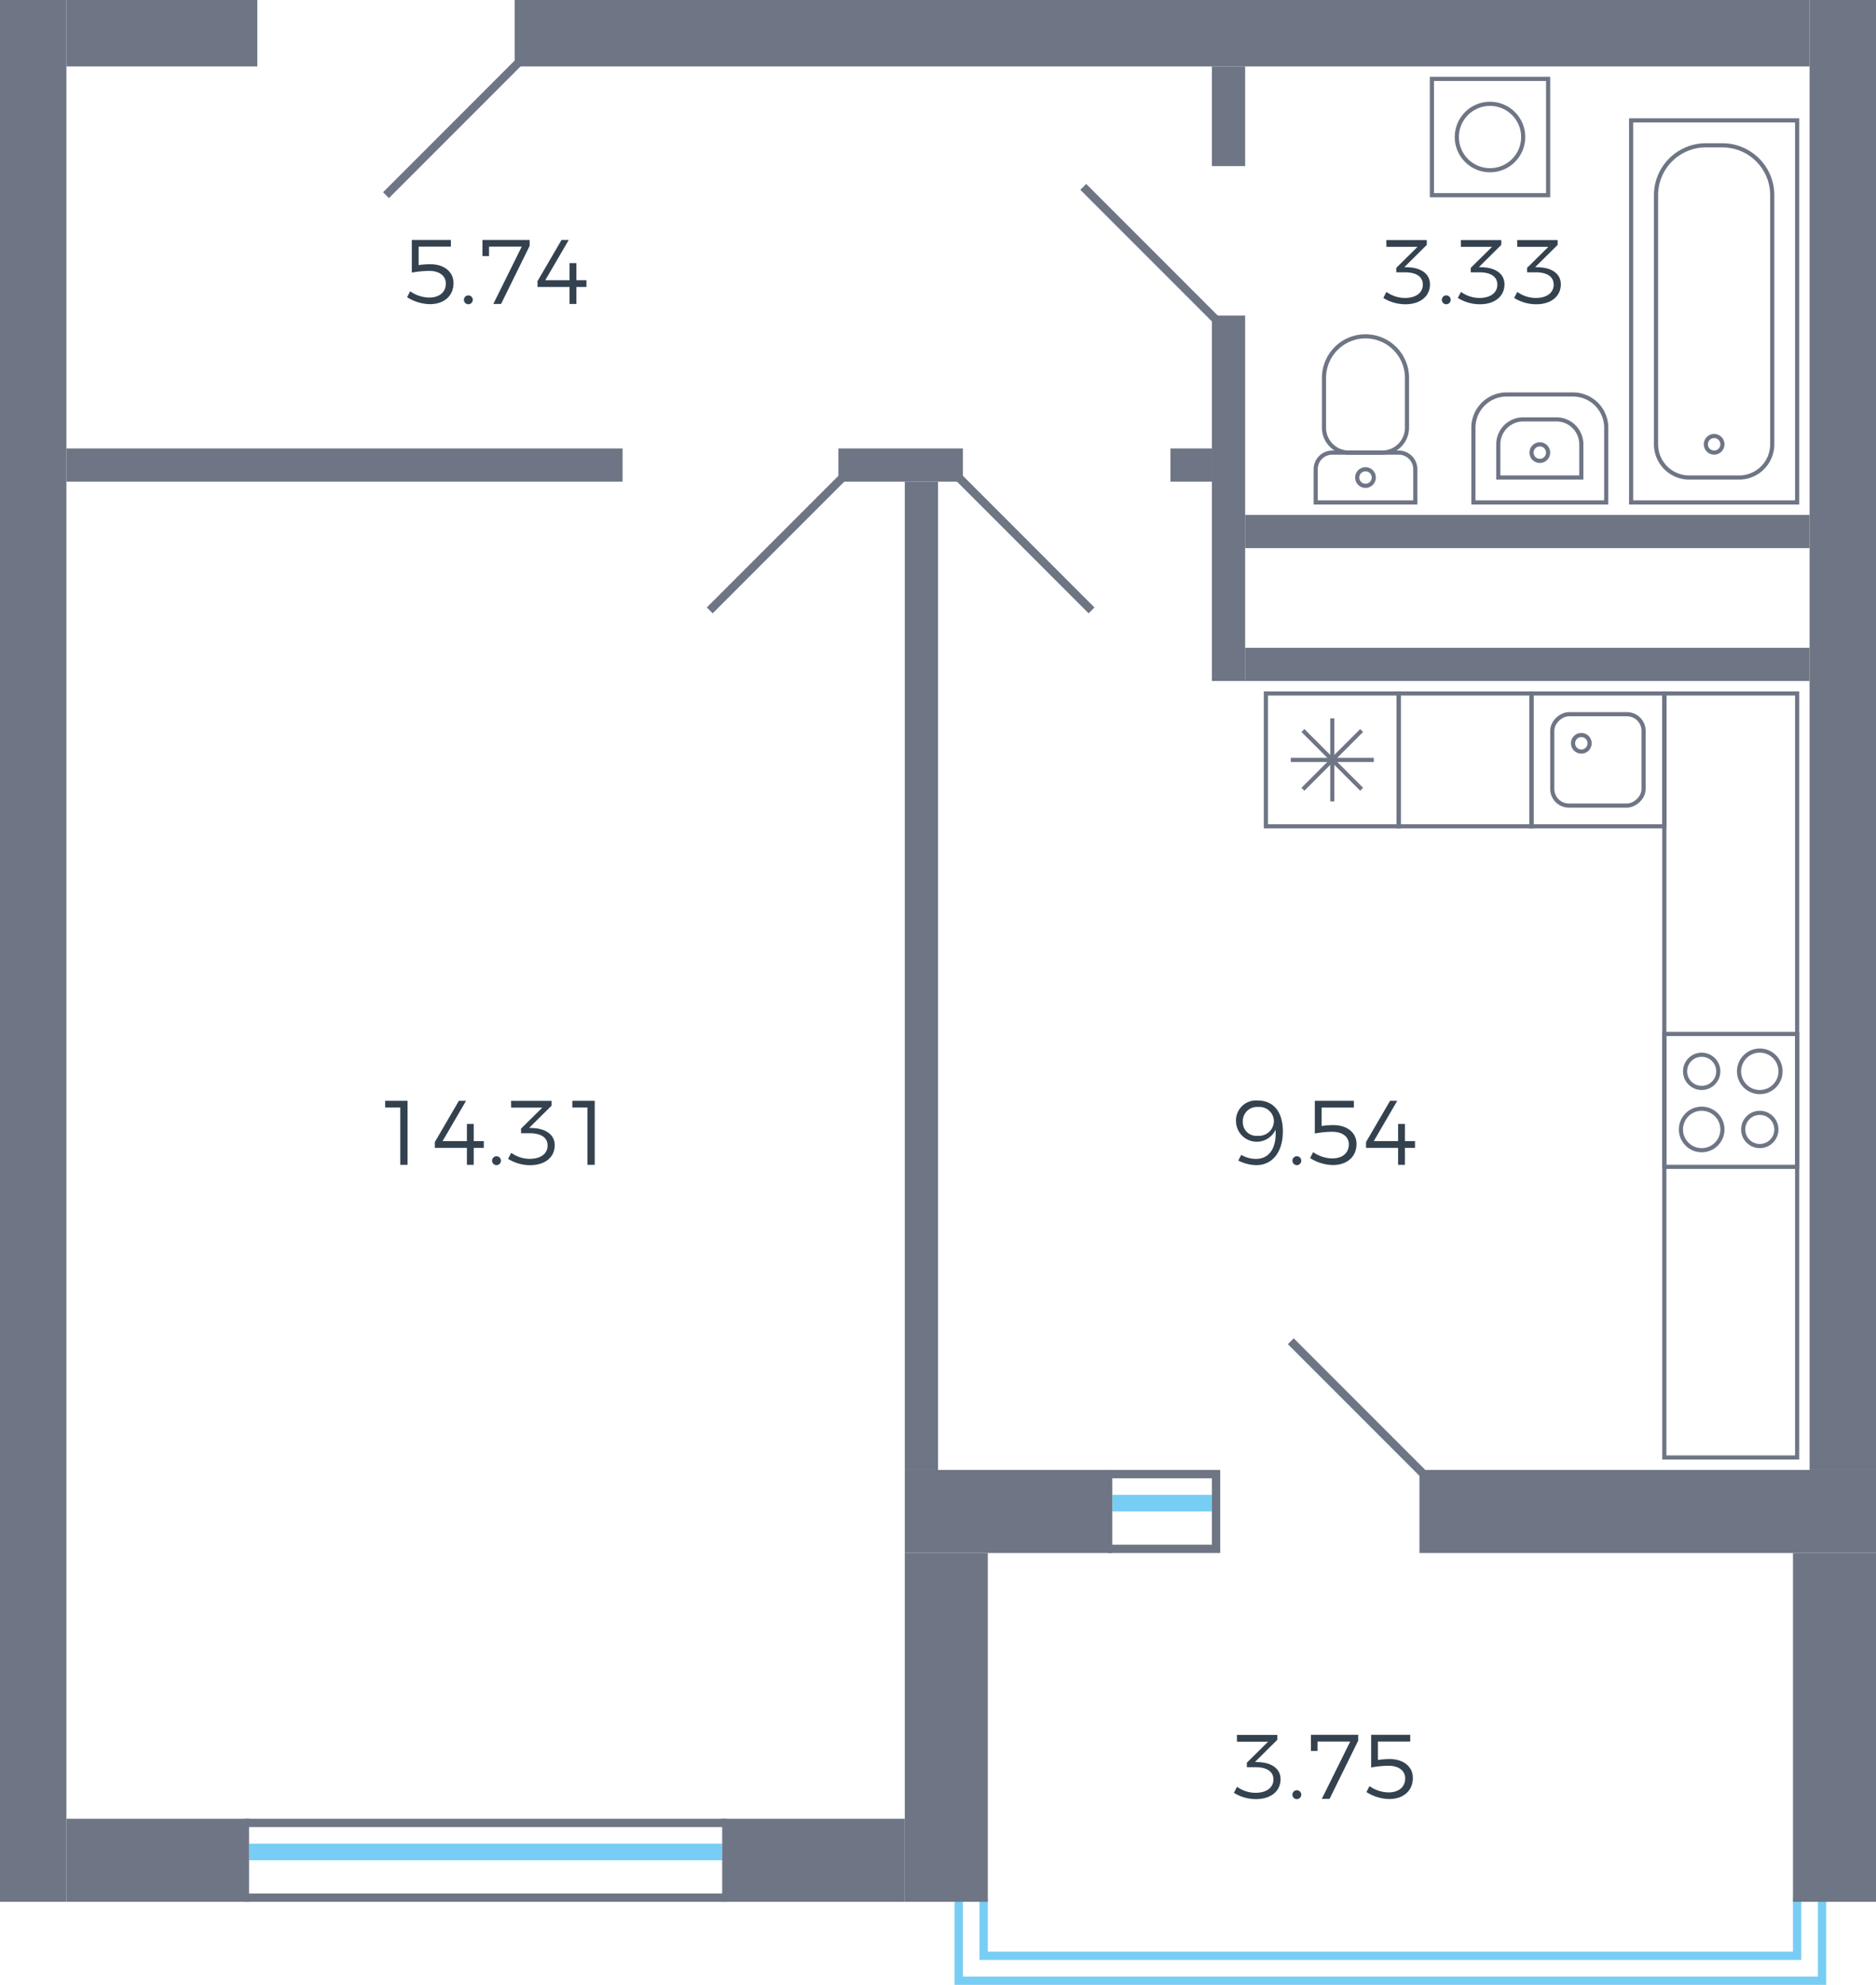 <svg xmlns="http://www.w3.org/2000/svg" width="226" height="239" viewBox="0 0 226 239">
  <title>46-1-1_1fl_2</title>
  <g id="Слой_2" data-name="Слой 2">
    <g id="_46-1-1_1fl_2" data-name="46-1-1_1fl_2">
      <g id="m">
        <g>
          <path d="M161.5,51.5h4a2,2,0,0,1,2,2v8a2,2,0,0,1-2,2h-4a0,0,0,0,1,0,0v-12A0,0,0,0,1,161.5,51.5Z" transform="translate(107 222) rotate(-90)" fill="none" stroke="#6e7585" stroke-miterlimit="10" stroke-width="0.5"/>
          <path d="M160.5,42.5h6a5,5,0,0,1,5,5v0a5,5,0,0,1-5,5h-6a3,3,0,0,1-3-3v-4a3,3,0,0,1,3-3Z" transform="translate(117 212) rotate(-90)" fill="none" stroke="#6e7585" stroke-miterlimit="10" stroke-width="0.5"/>
          <circle cx="164.5" cy="57.5" r="1" fill="none" stroke="#6e7585" stroke-miterlimit="10" stroke-width="0.5"/>
        </g>
        <g>
          <rect x="183.5" y="27.5" width="46" height="20" transform="translate(169 244) rotate(-90)" fill="none" stroke="#6e7585" stroke-miterlimit="10" stroke-width="0.5"/>
          <path d="M190.5,30.5h30a6,6,0,0,1,6,6v2a6,6,0,0,1-6,6h-30a4,4,0,0,1-4-4v-6a4,4,0,0,1,4-4Z" transform="translate(169 244) rotate(-90)" fill="none" stroke="#6e7585" stroke-miterlimit="10" stroke-width="0.5"/>
          <circle cx="206.5" cy="53.5" r="1" fill="none" stroke="#6e7585" stroke-miterlimit="10" stroke-width="0.5"/>
        </g>
        <g>
          <circle cx="185.5" cy="54.5" r="1" fill="none" stroke="#6e7585" stroke-miterlimit="10" stroke-width="0.5"/>
          <path d="M179,46h9a4,4,0,0,1,4,4v8a4,4,0,0,1-4,4h-9a0,0,0,0,1,0,0V46A0,0,0,0,1,179,46Z" transform="translate(131.5 239.5) rotate(-90)" fill="none" stroke="#6e7585" stroke-miterlimit="10" stroke-width="0.5"/>
          <path d="M182,49h4a3,3,0,0,1,3,3v4a3,3,0,0,1-3,3h-4a0,0,0,0,1,0,0V49A0,0,0,0,1,182,49Z" transform="translate(131.5 239.5) rotate(-90)" fill="none" stroke="#6e7585" stroke-miterlimit="10" stroke-width="0.5"/>
        </g>
        <rect x="168.5" y="83.5" width="16" height="16" transform="translate(85 268) rotate(-90)" fill="none" stroke="#6e7585" stroke-miterlimit="10" stroke-width="0.5"/>
        <g>
          <rect x="200.5" y="124.5" width="16" height="16" fill="none" stroke="#6e7585" stroke-miterlimit="10" stroke-width="0.5"/>
          <circle cx="205" cy="129" r="2" fill="none" stroke="#6e7585" stroke-miterlimit="10" stroke-width="0.5"/>
          <circle cx="205" cy="136" r="2.5" fill="none" stroke="#6e7585" stroke-miterlimit="10" stroke-width="0.5"/>
          <circle cx="212" cy="129" r="2.5" fill="none" stroke="#6e7585" stroke-miterlimit="10" stroke-width="0.5"/>
          <circle cx="212" cy="136" r="2" fill="none" stroke="#6e7585" stroke-miterlimit="10" stroke-width="0.5"/>
        </g>
        <g>
          <rect x="184.5" y="83.5" width="16" height="16" transform="translate(101 284) rotate(-90)" fill="none" stroke="#6e7585" stroke-miterlimit="10" stroke-width="0.5"/>
          <rect x="187" y="86" width="11" height="11" rx="2" transform="translate(101 284) rotate(-90)" fill="none" stroke="#6e7585" stroke-miterlimit="10" stroke-width="0.5"/>
          <circle cx="190.5" cy="89.5" r="1" fill="none" stroke="#6e7585" stroke-miterlimit="10" stroke-width="0.5"/>
        </g>
        <g>
          <rect x="152.5" y="83.5" width="16" height="16" transform="translate(252 -69) rotate(90)" fill="none" stroke="#6e7585" stroke-miterlimit="10" stroke-width="0.5"/>
          <line x1="155.5" y1="91.5" x2="165.5" y2="91.5" fill="none" stroke="#6e7585" stroke-miterlimit="10" stroke-width="0.5"/>
          <line x1="160.5" y1="86.5" x2="160.5" y2="96.5" fill="none" stroke="#6e7585" stroke-miterlimit="10" stroke-width="0.5"/>
          <line x1="156.964" y1="95.036" x2="164.036" y2="87.964" fill="none" stroke="#6e7585" stroke-miterlimit="10" stroke-width="0.5"/>
          <line x1="156.964" y1="87.964" x2="164.036" y2="95.036" fill="none" stroke="#6e7585" stroke-miterlimit="10" stroke-width="0.5"/>
        </g>
        <g>
          <rect x="172.5" y="9.5" width="14" height="14" transform="translate(196 -163) rotate(90)" fill="none" stroke="#6e7585" stroke-miterlimit="10" stroke-width="0.5"/>
          <circle cx="179.5" cy="16.5" r="4" fill="none" stroke="#6e7585" stroke-miterlimit="10" stroke-width="0.5"/>
        </g>
        <rect x="200.5" y="83.5" width="16" height="92" transform="translate(417 259) rotate(180)" fill="none" stroke="#6e7585" stroke-miterlimit="10" stroke-width="0.5"/>
      </g>
      <g id="o">
        <line x1="146" y1="181" x2="134" y2="181" fill="none" stroke="#78cdf4" stroke-miterlimit="10" stroke-width="2"/>
        <line x1="87" y1="223" x2="30" y2="223" fill="none" stroke="#78cdf4" stroke-miterlimit="10" stroke-width="2"/>
        <polyline points="115.5 228.5 115.5 238.5 219.5 238.5 219.5 228.5" fill="none" stroke="#78cdf4" stroke-miterlimit="10"/>
        <polyline points="118.5 228.5 118.5 235.5 216.5 235.5 216.5 228.5" fill="none" stroke="#78cdf4" stroke-miterlimit="10"/>
      </g>
      <g id="d">
        <line x1="171.5" y1="177.5" x2="155.5" y2="161.5" fill="none" stroke="#6e7584" stroke-miterlimit="10"/>
        <line x1="62.5" y1="7.5" x2="46.5" y2="23.5" fill="none" stroke="#6e7584" stroke-miterlimit="10"/>
        <line x1="115.5" y1="57.5" x2="131.5" y2="73.5" fill="none" stroke="#6e7584" stroke-miterlimit="10"/>
        <line x1="101.5" y1="57.5" x2="85.5" y2="73.5" fill="none" stroke="#6e7584" stroke-miterlimit="10"/>
        <line x1="146.5" y1="38.5" x2="130.5" y2="22.5" fill="none" stroke="#6e7584" stroke-miterlimit="10"/>
        <polyline points="133.5 177.5 146.5 177.5 146.5 186.5 133.5 186.5" fill="none" stroke="#6e7584" stroke-miterlimit="10"/>
        <line x1="87.5" y1="219.5" x2="29.5" y2="219.5" fill="none" stroke="#6e7584" stroke-miterlimit="10"/>
        <line x1="87.5" y1="228.5" x2="29.5" y2="228.5" fill="none" stroke="#6e7584" stroke-miterlimit="10"/>
      </g>
      <g id="s">
        <rect x="8" y="219" width="22" height="10" fill="#6e7584"/>
        <rect width="8" height="229" fill="#6e7584"/>
        <rect x="109" y="58" width="4" height="119" fill="#6e7584"/>
        <rect x="171" y="177" width="55" height="10" transform="translate(397 364) rotate(180)" fill="#6e7584"/>
        <rect x="218" width="8" height="177" fill="#6e7584"/>
        <rect x="87" y="219" width="22" height="10" transform="translate(196 448) rotate(180)" fill="#6e7584"/>
        <rect x="109" y="177" width="25" height="10" transform="translate(243 364) rotate(180)" fill="#6e7584"/>
        <rect x="62" width="156" height="8" fill="#6e7584"/>
        <rect x="8" width="23" height="8" fill="#6e7584"/>
        <rect x="146" y="8" width="4" height="12" fill="#6e7584"/>
        <rect x="146" y="38" width="4" height="44" fill="#6e7584"/>
        <rect x="150" y="62" width="68" height="4" fill="#6e7584"/>
        <rect x="150" y="78" width="68" height="4" fill="#6e7584"/>
        <rect x="141" y="54" width="5" height="4" fill="#6e7584"/>
        <rect x="101" y="54" width="15" height="4" fill="#6e7584"/>
        <rect x="8" y="54" width="67" height="4" transform="translate(83 112) rotate(180)" fill="#6e7584"/>
        <rect x="109" y="187" width="10" height="42" fill="#6e7584"/>
        <rect x="216" y="187" width="10" height="42" fill="#6e7584"/>
      </g>
      <g id="t">
        <g>
          <path d="M49.1,132.549v7.712h-.88v-6.9H46.4v-.813Z" fill="#34424f"/>
          <path d="M56.147,132.549,53.319,137.4h2.927v-2.057h.825V137.4h1.21v.815h-1.21v2.046h-.825v-2.046H52.385v-.7l2.893-4.962Z" fill="#34424f"/>
          <path d="M60.349,139.788a.534.534,0,1,1-.528-.561A.537.537,0,0,1,60.349,139.788Z" fill="#34424f"/>
          <path d="M66.828,137.9c0,1.418-1.133,2.4-2.971,2.4a5.042,5.042,0,0,1-2.651-.76l.385-.725a3.808,3.808,0,0,0,2.222.725c1.354,0,2.157-.648,2.157-1.6,0-.98-.814-1.486-2.178-1.486H62.769V135.9l2.563-2.53H61.58l-.011-.814h4.874v.583l-2.695,2.673.473.022C65.794,135.915,66.828,136.652,66.828,137.9Z" fill="#34424f"/>
          <path d="M71.646,132.549v7.712h-.88v-6.9H68.95v-.813Z" fill="#34424f"/>
        </g>
        <g>
          <path d="M151.3,139.546c1.661,0,2.5-1.375,2.365-3.51a2.5,2.5,0,0,1-4.764-.979,2.407,2.407,0,0,1,2.62-2.541c1.88,0,3.025,1.341,3.025,3.718,0,2.454-1.232,4.06-3.19,4.06a4.879,4.879,0,0,1-2.179-.55l.351-.682A3.554,3.554,0,0,0,151.3,139.546Zm-1.573-4.478a1.62,1.62,0,0,0,1.782,1.695A1.794,1.794,0,0,0,153.464,135a1.735,1.735,0,0,0-1.882-1.705A1.7,1.7,0,0,0,149.723,135.068Z" fill="#34424f"/>
          <path d="M156.763,139.788a.534.534,0,1,1-.528-.561A.537.537,0,0,1,156.763,139.788Z" fill="#34424f"/>
          <path d="M160.624,135.475c1.705,0,2.794.946,2.794,2.266,0,1.54-1.122,2.542-2.86,2.542a5.287,5.287,0,0,1-2.729-.837l.363-.715a4.175,4.175,0,0,0,2.278.759c1.243,0,2.024-.648,2.024-1.694,0-.924-.781-1.518-2-1.518a11.8,11.8,0,0,0-2.1.209v-3.938H163.1v.813h-3.883v2.223A9.158,9.158,0,0,1,160.624,135.475Z" fill="#34424f"/>
          <path d="M168.324,132.549,165.5,137.4h2.927v-2.057h.825V137.4h1.21v.815h-1.21v2.046h-.825v-2.046h-3.861v-.7l2.893-4.962Z" fill="#34424f"/>
        </g>
        <g>
          <path d="M51.84,31.815c1.7,0,2.794.947,2.794,2.267,0,1.54-1.122,2.542-2.861,2.542a5.283,5.283,0,0,1-2.728-.837l.363-.715a4.175,4.175,0,0,0,2.278.759c1.243,0,2.024-.648,2.024-1.694,0-.924-.781-1.518-2-1.518a11.821,11.821,0,0,0-2.1.209V28.89h4.708V29.7H50.432v2.223A9.164,9.164,0,0,1,51.84,31.815Z" fill="#34424f"/>
          <path d="M56.954,36.129a.534.534,0,1,1-.527-.562A.535.535,0,0,1,56.954,36.129Z" fill="#34424f"/>
          <path d="M63.808,28.89V29.6l-3.444,7h-.935l3.422-6.9H58.912v1.134H58.12V28.89Z" fill="#34424f"/>
          <path d="M68.516,28.89l-2.828,4.851h2.926V31.684h.825v2.057h1.21v.815h-1.21V36.6h-.825V34.556H64.753v-.7l2.893-4.962Z" fill="#34424f"/>
        </g>
        <g>
          <path d="M172.267,34.236c0,1.419-1.133,2.4-2.971,2.4a5.036,5.036,0,0,1-2.651-.76l.384-.726a3.805,3.805,0,0,0,2.223.726c1.353,0,2.156-.648,2.156-1.6,0-.98-.813-1.486-2.178-1.486h-1.023v-.539l2.564-2.53h-3.752l-.011-.815h4.874v.583l-2.695,2.674.472.022C171.232,32.256,172.267,32.993,172.267,34.236Z" fill="#34424f"/>
          <path d="M174.763,36.129a.534.534,0,1,1-.528-.562A.536.536,0,0,1,174.763,36.129Z" fill="#34424f"/>
          <path d="M181.242,34.236c0,1.419-1.133,2.4-2.971,2.4a5.042,5.042,0,0,1-2.651-.76l.385-.726a3.8,3.8,0,0,0,2.223.726c1.353,0,2.156-.648,2.156-1.6,0-.98-.814-1.486-2.178-1.486h-1.023v-.539l2.563-2.53h-3.752l-.011-.815h4.874v.583l-2.695,2.674.473.022C180.208,32.256,181.242,32.993,181.242,34.236Z" fill="#34424f"/>
          <path d="M188.029,34.236c0,1.419-1.133,2.4-2.97,2.4a5.042,5.042,0,0,1-2.652-.76l.385-.726a3.8,3.8,0,0,0,2.223.726c1.353,0,2.156-.648,2.156-1.6,0-.98-.814-1.486-2.178-1.486H183.97v-.539l2.563-2.53h-3.752l-.01-.815h4.874v.583l-2.7,2.674.473.022C187,32.256,188.029,32.993,188.029,34.236Z" fill="#34424f"/>
        </g>
        <g>
          <path d="M154.267,214.235c0,1.419-1.133,2.4-2.971,2.4a5.036,5.036,0,0,1-2.651-.76l.384-.726a3.805,3.805,0,0,0,2.223.726c1.353,0,2.156-.648,2.156-1.6,0-.98-.813-1.486-2.178-1.486h-1.023v-.539l2.564-2.53h-3.752l-.011-.815h4.874v.583l-2.695,2.674.472.022C153.232,212.255,154.267,212.992,154.267,214.235Z" fill="#34424f"/>
          <path d="M156.763,216.128a.534.534,0,1,1-.528-.562A.536.536,0,0,1,156.763,216.128Z" fill="#34424f"/>
          <path d="M163.616,208.889v.715l-3.443,7h-.936l3.422-6.9h-3.938v1.134h-.792v-1.947Z" fill="#34424f"/>
          <path d="M167.411,211.814c1.705,0,2.794.947,2.794,2.267,0,1.54-1.122,2.542-2.86,2.542a5.287,5.287,0,0,1-2.729-.837l.363-.715a4.177,4.177,0,0,0,2.278.759c1.243,0,2.024-.648,2.024-1.694,0-.924-.781-1.518-2-1.518a11.8,11.8,0,0,0-2.1.209v-3.938h4.708v.813H166v2.223A9.164,9.164,0,0,1,167.411,211.814Z" fill="#34424f"/>
        </g>
      </g>
    </g>
  </g>
</svg>
